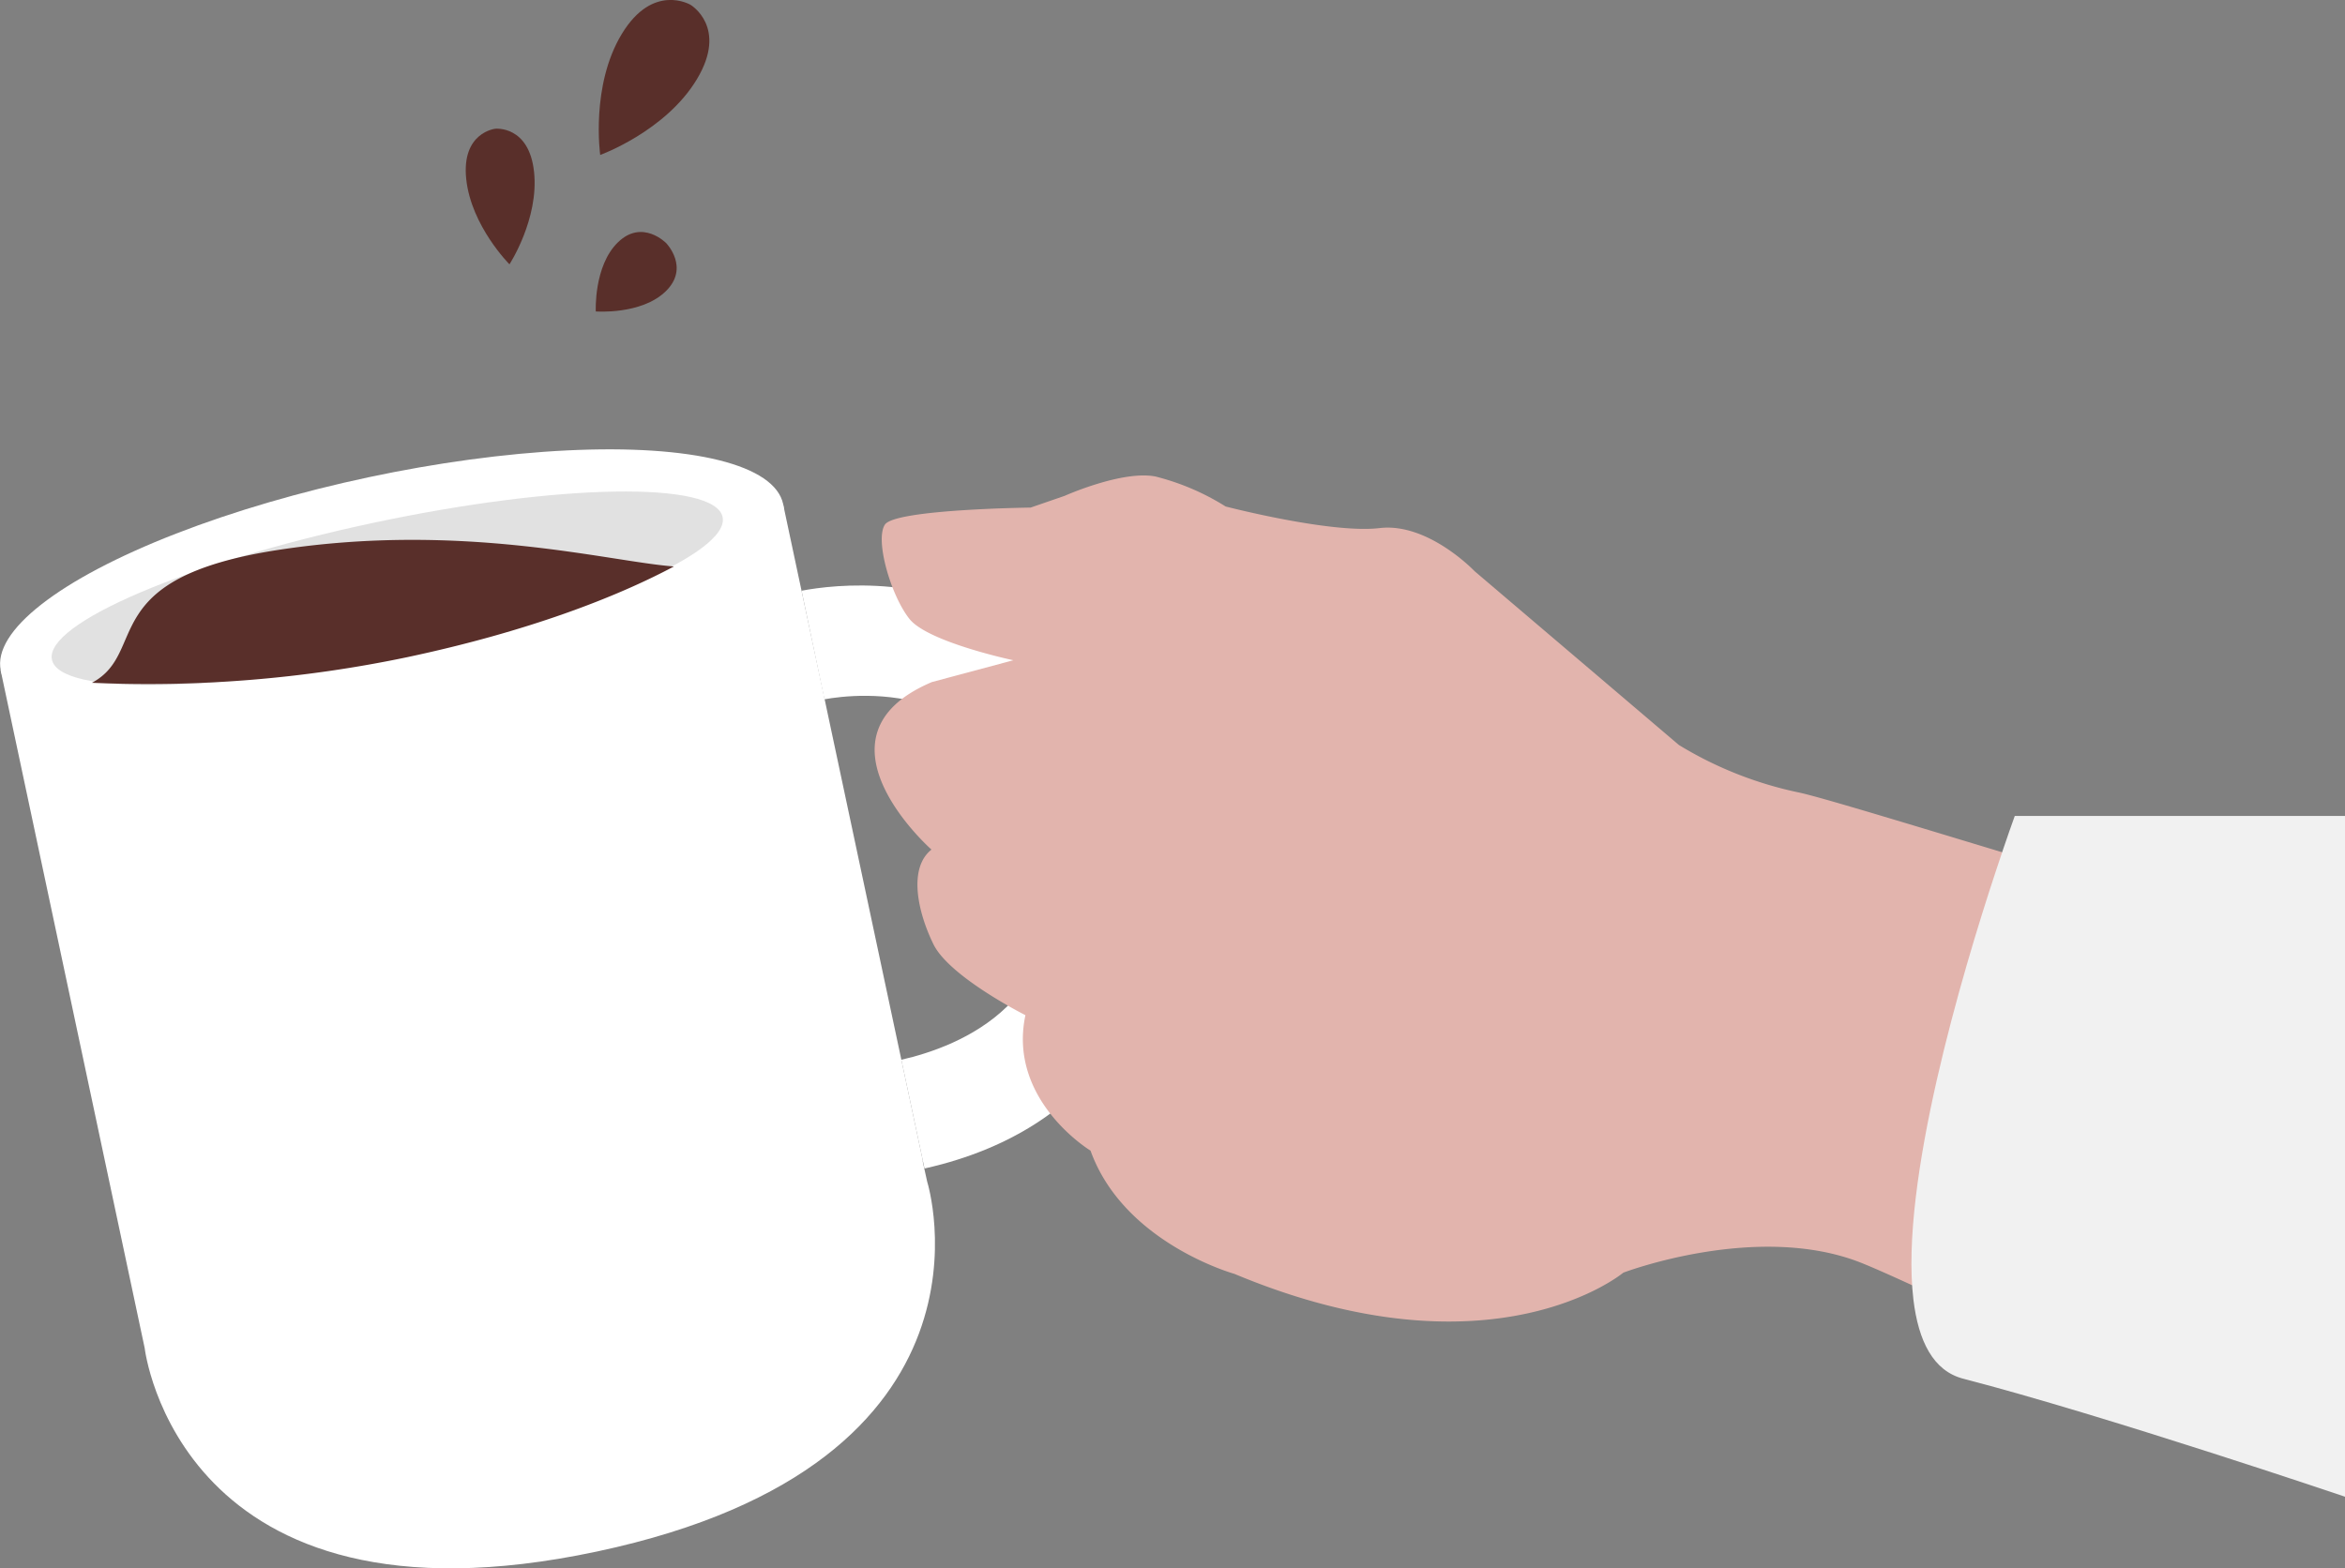 <svg xmlns="http://www.w3.org/2000/svg" viewBox="0 0 275.52 184.31"><rect x="0" y="0" width="275.52" height="184.31" fill="#808080" stroke="none"/><defs><style>.cls-1{fill:#592f2a;}.cls-2{fill:#fff;}.cls-3{fill:#e1e1e1;}.cls-4{fill:#e2b4ad;}.cls-5{fill:#f1f1f1;}</style></defs><title>Asset 104</title><g id="Layer_2" data-name="Layer 2"><g id="Layer_1-2" data-name="Layer 1"><g id="Group_3526" data-name="Group 3526"><path id="Path_2281" data-name="Path 2281" class="cls-1" d="M58.19,15.13s-4,.42-3.41,5.93,5.08,10,5.08,10,3.47-5.32,2.89-10.84S58.19,15.13,58.19,15.13Z"/><path id="Path_2283" data-name="Path 2283" class="cls-1" d="M78.28,28.58s-2.8-2.89-5.67-.11S70,36.6,70,36.6s5.34.42,8.21-2.36S78.28,28.58,78.28,28.58Z"/><path id="Path_2282" data-name="Path 2282" class="cls-1" d="M81.14.57S76.73-2.08,73.05,4s-2.53,14.21-2.53,14.21,7.68-2.78,11.36-8.9S81.14.57,81.14.57Z"/><g id="Group_3503" data-name="Group 3503"><g id="Group_3502-2" data-name="Group 3502-2"><path id="Path_2274-2-2" data-name="Path 2274-2-2" class="cls-2" d="M122.86,100c-4.29-20.66-22.24-18.5-26-17.82L94.18,69.42c3.85-.73,15.67-2.14,26.16,5.15,5,3.5,11.61,10.37,14.27,23.16,3.95,19-5.2,34-23.88,39.07h0c-.74.2-1.45.37-2.11.52l-2.72-12.78C112.65,123,126.53,117.67,122.86,100Z"/><path id="Path_2275-2-2" data-name="Path 2275-2-2" class="cls-2" d="M17,158.43.07,78.75,92,59.2l16.42,77.17v.16l.52,2.35s10.37,33-38.8,43.45S17,158.43,17,158.43Z"/><ellipse id="Ellipse_7718-2" data-name="Ellipse 7718-2" class="cls-2" cx="46.05" cy="69.02" rx="46.99" ry="13.22" transform="translate(-13.35 11.09) rotate(-12.01)"/><ellipse id="Ellipse_7719-2" data-name="Ellipse 7719-2" class="cls-3" cx="45.5" cy="69.14" rx="40.28" ry="7.87" transform="translate(-13.39 10.98) rotate(-12.01)"/><path id="Path_2276-2-2" data-name="Path 2276-2-2" class="cls-1" d="M79.18,66.57C72.43,70.17,62,74.23,47.8,77.24a148.6,148.6,0,0,1-37,3c6.74-3.6.26-12.3,21.92-15.62S71.55,66,79.18,66.57Z"/></g><path id="Path_2278" data-name="Path 2278" class="cls-4" d="M266.88,109.61c-26.6-7.78-51.9-15.77-55.68-16.51a44.53,44.53,0,0,1-13.94-5.55l-24-20.42s-5.47-5.75-11.17-5.07S144,59.52,144,59.52A28.59,28.59,0,0,0,135.77,56c-3.88-.77-10.68,2.27-10.68,2.27l-4,1.38s-15.92.19-17.12,2,.71,8.36,2.89,11.09,12.2,4.85,12.2,4.85l-9.56,2.56c-15.12,6.4-.06,19.69-.06,19.69-2.73,2.18-1.65,7.27.23,11.12s10.81,8.34,10.81,8.34c-2.12,10,7.65,15.92,7.65,15.92,3.9,10.87,16.9,14.48,16.9,14.48,30.35,12.69,45.7-.14,45.7-.14s15.74-6,27.94-1.16c4.72,1.88,19.8,9.1,36.52,17.26C280.92,140,270.6,116.23,266.88,109.61Z"/><path id="Path_2279" data-name="Path 2279" class="cls-5" d="M236.72,95.89h38.8v80s-28.25-9.57-44.86-13.87c-3.51-.91-5.26-4.39-5.85-9.3-1.63-13.67,5.76-38.45,9.65-50.24C235.8,98.41,236.72,95.89,236.72,95.89Z"/></g></g></g></g></svg>